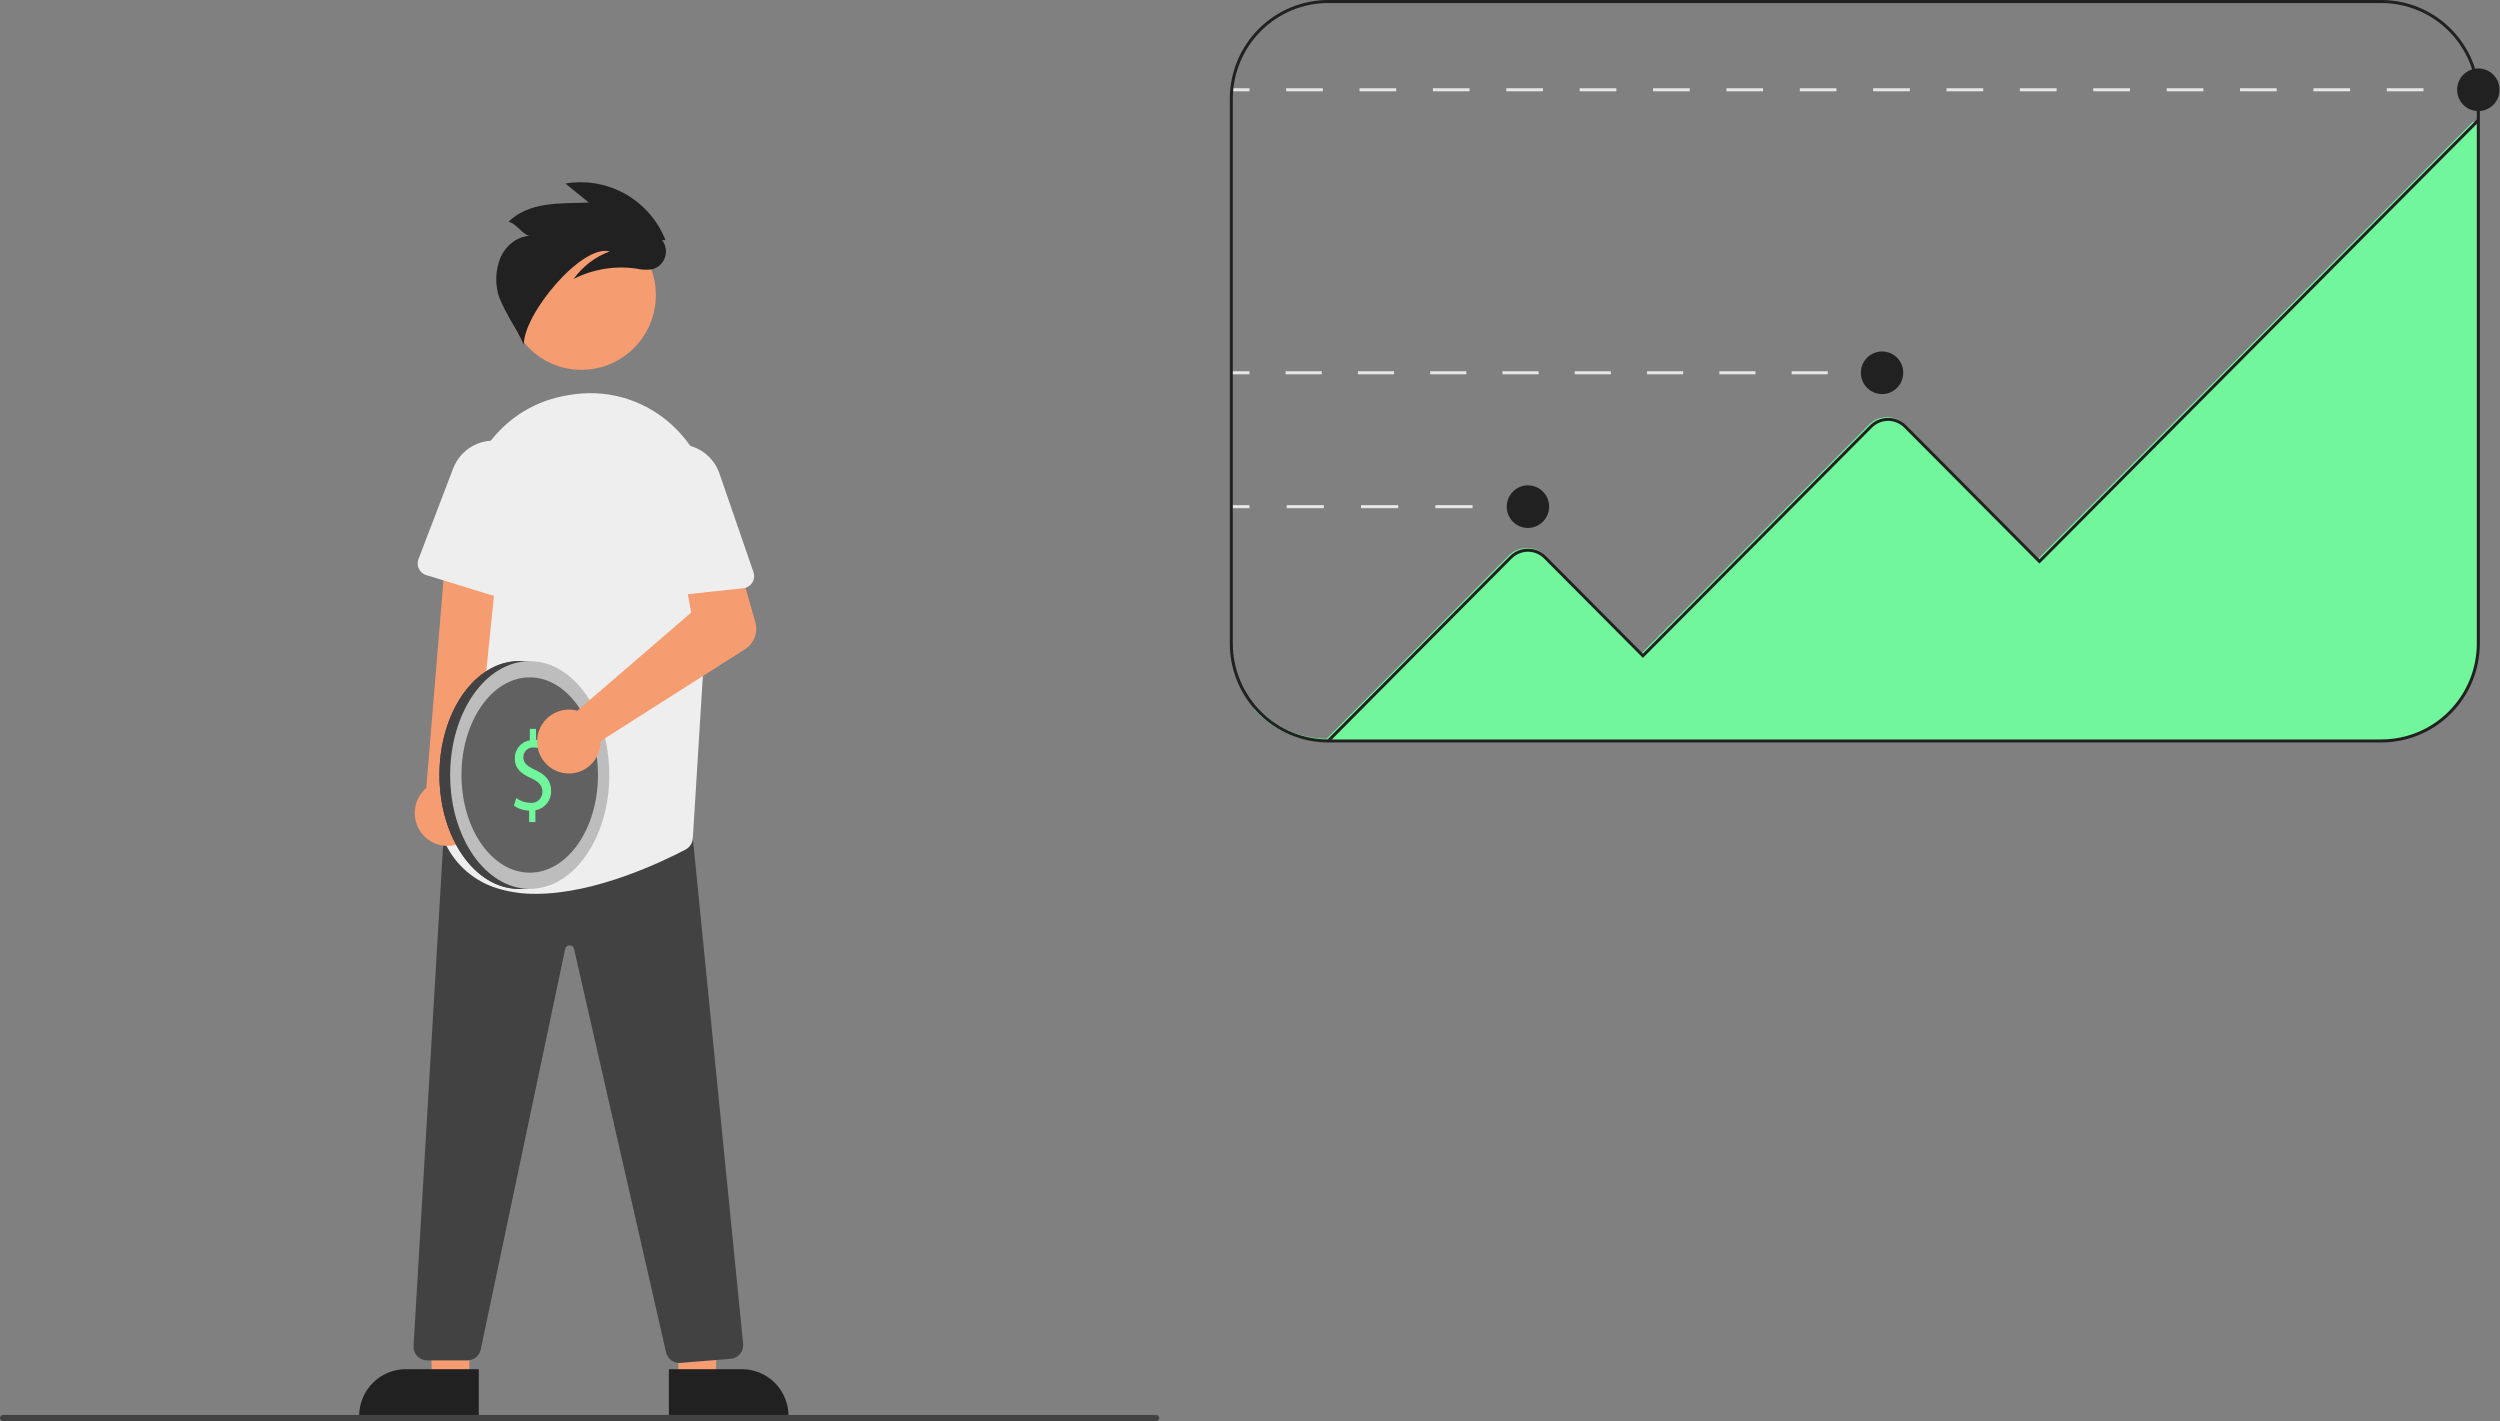<svg width="190" height="108" viewBox="0 0 190 108" fill="none" xmlns="http://www.w3.org/2000/svg">
<rect x="0" y="0" width="190" height="108" fill="#808080" stroke="none"/>
<path d="M35.669 104.985H32.849L32.428 94.049L35.67 94.049L35.669 104.985Z" fill="#F69C71"/>
<path d="M36.388 107.734L27.295 107.733V107.618C27.295 107.15 27.387 106.688 27.564 106.256C27.742 105.824 28.003 105.432 28.332 105.101C28.66 104.771 29.05 104.509 29.48 104.33C29.909 104.151 30.37 104.059 30.834 104.059H30.835L36.389 104.06L36.388 107.734Z" fill="#212121"/>
<path d="M51.553 104.985H54.373L54.795 94.049L51.553 94.049L51.553 104.985Z" fill="#F69C71"/>
<path d="M50.835 104.06L56.389 104.059H56.389C56.854 104.059 57.314 104.151 57.744 104.33C58.173 104.509 58.563 104.771 58.892 105.101C59.221 105.432 59.481 105.824 59.659 106.256C59.837 106.688 59.928 107.15 59.928 107.618V107.733L50.835 107.734L50.835 104.06Z" fill="#212121"/>
<path d="M51.629 103.584C51.393 103.583 51.165 103.502 50.982 103.354C50.798 103.206 50.67 103 50.618 102.769L43.628 72.118C43.612 72.04 43.57 71.97 43.509 71.92C43.447 71.871 43.37 71.844 43.291 71.846H43.289C43.21 71.845 43.133 71.872 43.071 71.922C43.01 71.972 42.968 72.043 42.953 72.121L36.534 102.566C36.484 102.799 36.357 103.008 36.172 103.158C35.988 103.308 35.759 103.39 35.522 103.391H32.464C32.323 103.391 32.183 103.362 32.054 103.306C31.924 103.249 31.807 103.167 31.711 103.064C31.614 102.961 31.539 102.839 31.491 102.705C31.443 102.572 31.422 102.43 31.43 102.289L33.708 63.701L34.625 63.428L34.642 63.429L52.644 63.587L56.478 102.132C56.491 102.27 56.477 102.408 56.437 102.54C56.396 102.672 56.33 102.795 56.242 102.901C56.154 103.007 56.045 103.094 55.923 103.158C55.801 103.221 55.668 103.259 55.531 103.27L51.712 103.58C51.684 103.583 51.656 103.584 51.629 103.584Z" fill="#424242"/>
<path d="M44.194 28.107C47.314 28.107 49.844 25.564 49.844 22.427C49.844 19.29 47.314 16.747 44.194 16.747C41.074 16.747 38.544 19.29 38.544 22.427C38.544 25.564 41.074 28.107 44.194 28.107Z" fill="#F69C71"/>
<path d="M40.733 67.932C39.742 67.944 38.755 67.804 37.806 67.517C36.961 67.261 36.178 66.834 35.504 66.263C34.83 65.691 34.279 64.987 33.886 64.193C33.762 63.954 33.734 63.676 33.809 63.417C34.432 61.279 37.443 50.166 35.522 41.331C35.251 40.104 35.228 38.834 35.456 37.598C35.683 36.361 36.156 35.184 36.846 34.135C37.52 33.095 38.395 32.202 39.42 31.509C40.445 30.816 41.598 30.338 42.81 30.102L42.81 30.102C43.129 30.04 43.449 29.988 43.762 29.95C45.103 29.784 46.463 29.918 47.746 30.342C49.029 30.766 50.202 31.471 51.183 32.404C52.192 33.356 52.98 34.52 53.49 35.814C54 37.108 54.218 38.499 54.131 39.888L52.654 63.709C52.644 63.887 52.588 64.06 52.491 64.21C52.394 64.361 52.261 64.483 52.103 64.565C50.402 65.461 45.294 67.932 40.733 67.932Z" fill="#EEEEEE"/>
<path d="M35.127 64.02C35.451 63.859 35.735 63.627 35.96 63.343C36.185 63.059 36.345 62.729 36.429 62.376C36.514 62.022 36.52 61.655 36.448 61.299C36.375 60.943 36.226 60.608 36.011 60.316L37.859 42.153H33.865L32.397 59.888C31.933 60.284 31.631 60.837 31.546 61.443C31.461 62.048 31.6 62.664 31.936 63.173C32.273 63.683 32.784 64.05 33.372 64.207C33.96 64.363 34.585 64.296 35.127 64.02Z" fill="#F69C71"/>
<path d="M38.142 33.554C38.922 33.711 39.618 34.149 40.1 34.785C40.582 35.421 40.818 36.211 40.762 37.009L40.212 44.928C40.202 45.067 40.161 45.202 40.093 45.323C40.024 45.444 39.929 45.547 39.815 45.626C39.701 45.705 39.571 45.757 39.434 45.778C39.297 45.799 39.157 45.789 39.025 45.748L32.394 43.708C32.273 43.671 32.161 43.609 32.065 43.526C31.969 43.444 31.891 43.342 31.836 43.228C31.781 43.114 31.749 42.99 31.744 42.863C31.739 42.736 31.759 42.609 31.805 42.491L34.442 35.598C34.72 34.873 35.243 34.27 35.92 33.896C36.597 33.522 37.384 33.401 38.142 33.554Z" fill="#EEEEEE"/>
<path d="M50.577 18.246C49.99 16.764 48.915 15.528 47.531 14.746C46.147 13.964 44.538 13.682 42.973 13.949L44.755 15.396C42.541 15.471 40.212 15.311 38.631 16.871C39.134 16.857 39.794 17.939 40.297 17.925C39.356 17.944 38.503 18.608 38.088 19.457C37.703 20.328 37.613 21.303 37.831 22.231C38.017 23.158 39.434 25.33 39.816 26.195C39.75 23.936 44.175 18.546 46.336 19.108C45.238 19.518 44.285 20.245 43.598 21.198C45.068 20.452 46.73 20.179 48.36 20.415C48.732 20.5 49.116 20.522 49.495 20.479C49.728 20.432 49.944 20.327 50.125 20.173C50.305 20.018 50.443 19.82 50.526 19.596C50.608 19.373 50.632 19.132 50.596 18.897C50.559 18.661 50.463 18.439 50.317 18.252L50.577 18.246Z" fill="#212121"/>
<path d="M87.874 108H0.23C0.169 108 0.111 107.976 0.067 107.932C0.024 107.889 0 107.83 0 107.769C0 107.707 0.024 107.649 0.067 107.605C0.111 107.562 0.169 107.537 0.23 107.537H87.874C87.935 107.537 87.993 107.562 88.036 107.605C88.079 107.649 88.104 107.707 88.104 107.769C88.104 107.83 88.079 107.889 88.036 107.932C87.993 107.976 87.935 108 87.874 108Z" fill="#424242"/>
<path d="M188.354 6.707H186.974V6.938H188.354V6.707Z" fill="#E6E6E6"/>
<path d="M184.185 6.938H181.396V6.707H184.185V6.938ZM178.608 6.938H175.82V6.707H178.608L178.608 6.938ZM173.031 6.938H170.243V6.707H173.031V6.938ZM167.455 6.938H164.667V6.707H167.455V6.938ZM161.878 6.938H159.09V6.707H161.878V6.938ZM156.302 6.938H153.513V6.707H156.302V6.938ZM150.725 6.938H147.937V6.707H150.725V6.938ZM145.148 6.938H142.36V6.707H145.148V6.938ZM139.572 6.938H136.783V6.707H139.572V6.938ZM133.995 6.938H131.207V6.707H133.995V6.938ZM128.418 6.938H125.63V6.707H128.418V6.938ZM122.842 6.938H120.054V6.707H122.842V6.938ZM117.265 6.938H114.477V6.707H117.265V6.938ZM111.689 6.938H108.9V6.707H111.689V6.938ZM106.112 6.938H103.324V6.707H106.112V6.938ZM100.535 6.938H97.747V6.707H100.535V6.938Z" fill="#E6E6E6"/>
<path d="M94.959 6.707H93.579V6.938H94.959V6.707Z" fill="#E6E6E6"/>
<path d="M143.036 28.214H141.656V28.446H143.036V28.214Z" fill="#E6E6E6"/>
<path d="M138.909 28.446H136.163V28.214H138.909V28.446ZM133.416 28.446H130.669V28.214H133.416V28.446ZM127.922 28.446H125.175V28.214H127.922V28.446ZM122.428 28.446H119.681V28.214H122.428V28.446ZM116.934 28.446H114.187V28.214H116.934V28.446ZM111.441 28.446H108.694V28.214H111.441V28.446ZM105.947 28.446H103.2V28.214H105.947L105.947 28.446ZM100.453 28.446H97.706V28.214H100.453V28.446Z" fill="#E6E6E6"/>
<path d="M94.959 28.214H93.579V28.446H94.959V28.214Z" fill="#E6E6E6"/>
<path d="M116.122 38.39H114.742V38.621H116.122V38.39Z" fill="#E6E6E6"/>
<path d="M111.916 38.621H109.09V38.39H111.916V38.621ZM106.264 38.621H103.437V38.39H106.264V38.621ZM100.611 38.621H97.785V38.39H100.611V38.621Z" fill="#E6E6E6"/>
<path d="M94.959 38.39H93.579V38.621H94.959V38.39Z" fill="#E6E6E6"/>
<path d="M188.393 9.253V48.859C188.391 50.852 187.602 52.762 186.201 54.171C184.799 55.58 182.899 56.373 180.917 56.375H100.865C99.815 56.376 98.777 56.154 97.819 55.723C96.861 55.293 96.004 54.664 95.305 53.877V53.524C95.978 54.338 96.821 54.995 97.773 55.447C98.726 55.9 99.765 56.138 100.819 56.144L114.665 42.224C114.846 42.041 115.062 41.897 115.299 41.798C115.536 41.699 115.79 41.648 116.047 41.648C116.304 41.648 116.558 41.699 116.795 41.798C117.032 41.897 117.248 42.041 117.43 42.224L124.788 49.62L142.039 32.28C142.22 32.097 142.436 31.952 142.673 31.854C142.91 31.755 143.164 31.704 143.421 31.704C143.678 31.704 143.932 31.755 144.169 31.854C144.407 31.952 144.622 32.097 144.804 32.28L154.923 42.451L187.935 9.264L188.163 9.258L188.269 9.255L188.393 9.253Z" fill="#71F69C"/>
<path d="M180.992 56.428H100.94C98.958 56.426 97.058 55.633 95.656 54.224C94.254 52.815 93.466 50.905 93.464 48.912V7.516C93.466 5.523 94.254 3.613 95.656 2.204C97.058 0.795 98.958 0.002 100.94 0H180.992C182.974 0.002 184.875 0.795 186.276 2.204C187.678 3.613 188.466 5.523 188.469 7.516V48.912C188.466 50.905 187.678 52.815 186.276 54.224C184.875 55.633 182.974 56.426 180.992 56.428ZM100.94 0.231C99.019 0.233 97.177 1.002 95.819 2.367C94.46 3.733 93.696 5.585 93.694 7.516V48.912C93.696 50.843 94.46 52.695 95.819 54.061C97.177 55.426 99.019 56.195 100.94 56.197H180.992C182.913 56.195 184.755 55.426 186.114 54.061C187.472 52.695 188.236 50.843 188.238 48.912V7.516C188.236 5.585 187.472 3.733 186.114 2.367C184.755 1.002 182.913 0.233 180.992 0.231H100.94Z" fill="#212121"/>
<path d="M101.021 56.395L100.858 56.231L114.739 42.276C115.106 41.908 115.604 41.701 116.122 41.701C116.64 41.701 117.138 41.908 117.505 42.276L124.863 49.674L142.114 32.332C142.481 31.963 142.978 31.757 143.496 31.757C144.015 31.757 144.512 31.963 144.879 32.332L154.998 42.505L188.272 9.053L188.434 9.217L154.998 42.832L144.716 32.495C144.556 32.334 144.366 32.206 144.156 32.119C143.947 32.032 143.723 31.987 143.496 31.987C143.27 31.987 143.045 32.032 142.836 32.119C142.627 32.206 142.437 32.334 142.276 32.495L124.863 50.001L117.342 42.439C117.018 42.115 116.579 41.932 116.122 41.932C115.665 41.932 115.226 42.115 114.902 42.439L101.021 56.395Z" fill="#212121"/>
<path d="M116.122 40.124C117.011 40.124 117.732 39.399 117.732 38.505C117.732 37.611 117.011 36.886 116.122 36.886C115.233 36.886 114.512 37.611 114.512 38.505C114.512 39.399 115.233 40.124 116.122 40.124Z" fill="#212121"/>
<path d="M143.037 29.949C143.926 29.949 144.647 29.224 144.647 28.33C144.647 27.436 143.926 26.711 143.037 26.711C142.148 26.711 141.427 27.436 141.427 28.33C141.427 29.224 142.148 29.949 143.037 29.949Z" fill="#212121"/>
<path d="M188.353 8.441C189.243 8.441 189.964 7.716 189.964 6.822C189.964 5.928 189.243 5.203 188.353 5.203C187.464 5.203 186.743 5.928 186.743 6.822C186.743 7.716 187.464 8.441 188.353 8.441Z" fill="#212121"/>
<path d="M39.444 67.554C42.784 67.554 45.492 63.68 45.492 58.901C45.492 54.122 42.784 50.248 39.444 50.248C36.104 50.248 33.397 54.122 33.397 58.901C33.397 63.68 36.104 67.554 39.444 67.554Z" fill="#3F3D56"/>
<path d="M39.444 67.554C42.784 67.554 45.492 63.68 45.492 58.901C45.492 54.122 42.784 50.248 39.444 50.248C36.104 50.248 33.397 54.122 33.397 58.901C33.397 63.68 36.104 67.554 39.444 67.554Z" fill="#424242"/>
<path d="M40.26 67.554C43.599 67.554 46.307 63.68 46.307 58.901C46.307 54.122 43.599 50.248 40.26 50.248C36.919 50.248 34.212 54.122 34.212 58.901C34.212 63.68 36.919 67.554 40.26 67.554Z" fill="#BDBDBD"/>
<path d="M40.259 66.323C43.124 66.323 45.446 63 45.446 58.901C45.446 54.803 43.124 51.48 40.259 51.48C37.395 51.48 35.072 54.803 35.072 58.901C35.072 63 37.395 66.323 40.259 66.323Z" fill="#616161"/>
<path d="M40.214 62.476V61.605C39.799 61.601 39.396 61.469 39.059 61.225L39.24 60.648C39.554 60.884 39.935 61.014 40.327 61.018C40.443 61.028 40.559 61.012 40.668 60.974C40.778 60.936 40.878 60.875 40.962 60.795C41.047 60.715 41.114 60.619 41.159 60.512C41.205 60.405 41.228 60.289 41.226 60.173C41.226 59.699 40.932 59.405 40.373 59.147C39.602 58.802 39.127 58.405 39.127 57.654C39.115 57.323 39.224 56.998 39.434 56.742C39.645 56.486 39.941 56.317 40.267 56.266V55.395H40.735V56.231C41.084 56.236 41.425 56.341 41.717 56.533L41.528 57.102C41.248 56.91 40.916 56.807 40.577 56.809C40.474 56.798 40.371 56.81 40.273 56.842C40.175 56.875 40.085 56.928 40.01 56.998C39.934 57.068 39.874 57.154 39.834 57.249C39.793 57.344 39.774 57.447 39.776 57.551C39.776 57.999 40.056 58.224 40.713 58.534C41.49 58.897 41.883 59.345 41.883 60.113C41.894 60.461 41.779 60.801 41.559 61.07C41.34 61.34 41.031 61.52 40.69 61.579V62.476L40.214 62.476Z" fill="#71F69C"/>
<path d="M43.497 53.944C43.623 53.959 43.748 53.984 43.871 54.018L52.531 46.552L52.025 43.813L56.037 42.504L57.402 47.266C57.512 47.651 57.496 48.061 57.354 48.436C57.213 48.81 56.954 49.128 56.618 49.342L45.65 56.319C45.658 56.812 45.517 57.296 45.244 57.706C44.972 58.116 44.582 58.433 44.126 58.614C43.67 58.796 43.17 58.834 42.693 58.723C42.215 58.612 41.782 58.358 41.452 57.993C41.121 57.629 40.909 57.172 40.843 56.684C40.777 56.195 40.861 55.698 41.083 55.258C41.305 54.819 41.655 54.458 42.086 54.223C42.517 53.988 43.01 53.891 43.497 53.944Z" fill="#F69C71"/>
<path d="M50.916 33.839C51.695 33.676 52.506 33.803 53.198 34.198C53.89 34.592 54.415 35.226 54.676 35.982L57.264 43.482C57.31 43.613 57.325 43.753 57.309 43.892C57.293 44.03 57.246 44.163 57.172 44.28C57.098 44.398 56.998 44.497 56.881 44.571C56.763 44.644 56.63 44.69 56.493 44.705L49.598 45.447C49.472 45.46 49.345 45.448 49.225 45.41C49.104 45.372 48.993 45.309 48.898 45.226C48.802 45.143 48.725 45.041 48.67 44.926C48.616 44.812 48.585 44.687 48.58 44.561L48.313 37.18C48.285 36.404 48.531 35.643 49.007 35.031C49.483 34.42 50.16 33.997 50.916 33.839Z" fill="#EEEEEE"/>
</svg>
